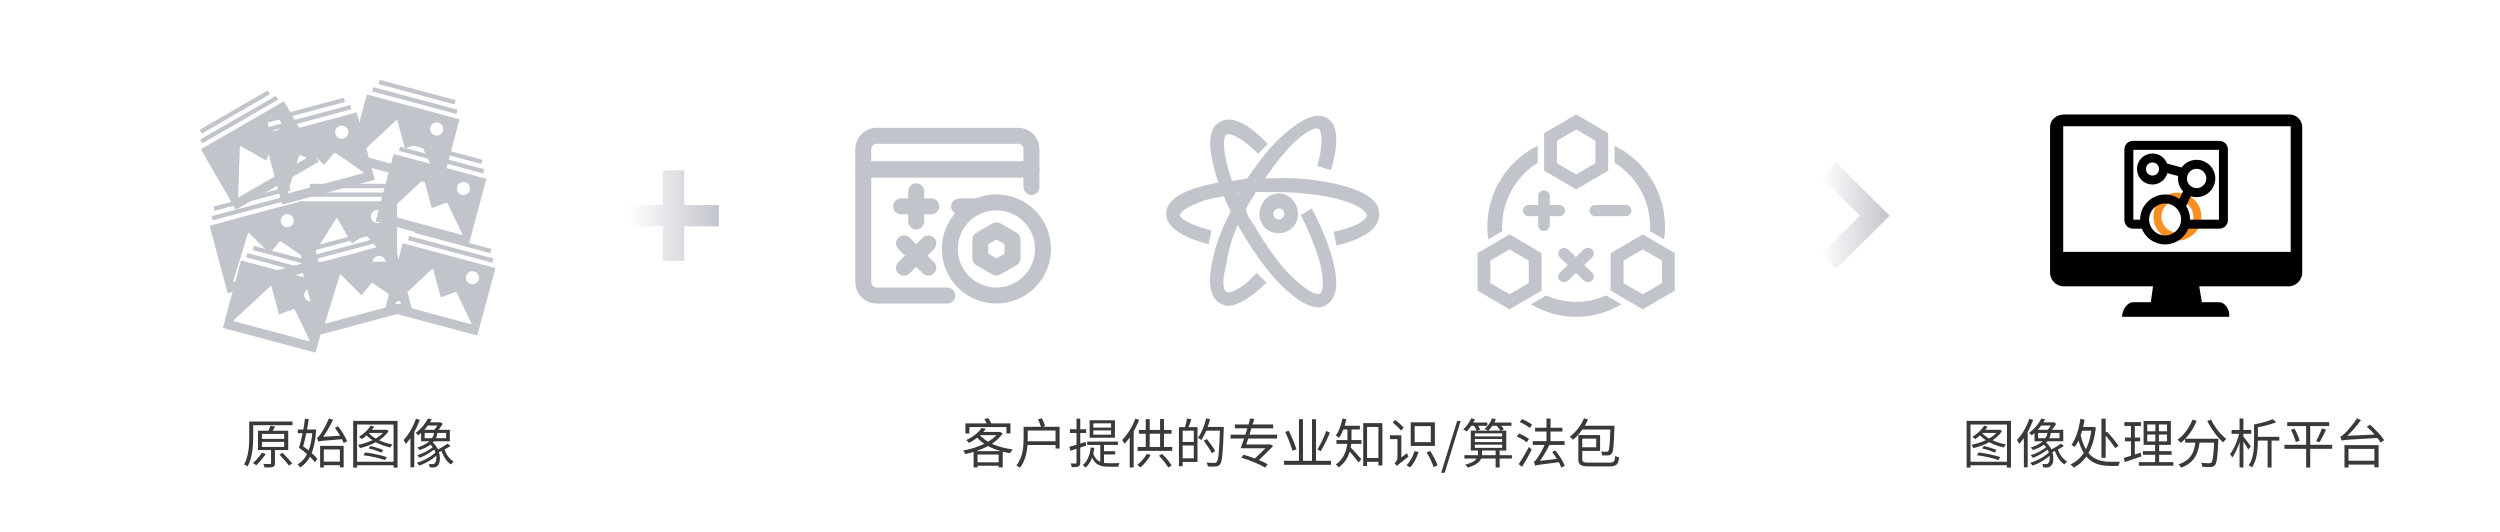 <?xml version="1.0" encoding="UTF-8"?>
<svg xmlns="http://www.w3.org/2000/svg" width="939" height="200" viewBox="0 0 939 200" fill="none">
  <path d="M859.929 43H775.392C772.405 43 770 44.83 770 47.87V102.674C770.082 103.926 770.611 105.106 771.492 106C772.372 106.894 773.544 107.442 774.795 107.543H808.68L807.836 113.518H801.248C798.851 113.518 797.051 116.565 797.051 119H837.217C837.814 117.17 836.014 113.518 833.617 113.518H827.022L826.036 107.543H859.921C861.172 107.442 862.344 106.894 863.224 106C864.105 105.106 864.634 103.926 864.716 102.674V47.87C864.73 47.233 864.616 46.599 864.381 46.007C864.146 45.415 863.795 44.876 863.348 44.422C862.9 43.968 862.367 43.608 861.778 43.364C861.19 43.12 860.558 42.996 859.921 43H859.929ZM774.937 94.6V47.422H860.384V94.6H774.937Z" fill="black"></path>
  <path d="M825.33 81.361C825.33 85.502 821.973 88.859 817.832 88.859C813.691 88.859 810.334 85.502 810.334 81.361C810.334 77.219 813.691 73.862 817.832 73.862C821.973 73.862 825.33 77.219 825.33 81.361Z" stroke="#F98E23" stroke-width="3"></path>
  <path d="M833.579 53.419H801.138C799.599 53.419 798.415 54.603 798.415 56.142V82.544C798.415 84.202 799.599 85.386 801.138 85.386H804.808C805.992 88.819 809.308 91.306 813.215 91.306C817.122 91.306 820.318 88.819 821.621 85.386H833.579C835.118 85.386 836.302 84.202 836.302 82.663V56.142C836.302 54.603 835.118 53.419 833.579 53.419ZM813.215 88.938C809.663 88.938 806.703 85.978 806.703 82.426C806.703 78.874 809.663 75.914 813.215 75.914C816.766 75.914 819.726 78.874 819.726 82.426C819.726 85.978 816.766 88.938 813.215 88.938ZM833.934 82.663C833.934 82.9 833.816 83.018 833.579 83.018H822.094V82.426C822.094 80.532 821.502 78.874 820.555 77.453L822.568 73.073C823.397 73.428 824.225 73.546 825.054 73.546C828.606 73.546 831.566 70.586 831.566 67.034C831.566 63.483 828.606 60.523 825.054 60.523C822.805 60.523 820.792 61.707 819.608 63.483L813.57 61.825C812.859 59.694 810.847 58.155 808.479 58.155C805.519 58.155 803.151 60.523 803.151 63.483C803.151 66.442 805.519 68.81 808.479 68.81C811.083 68.81 813.215 66.916 813.688 64.43L818.661 65.732C818.542 66.206 818.542 66.561 818.542 67.034C818.542 68.929 819.371 70.586 820.555 71.77L818.779 75.559C817.24 74.257 815.346 73.546 813.215 73.546C808.36 73.546 804.335 77.572 804.335 82.426V83.018H801.138C800.901 83.018 800.783 82.9 800.783 82.663V56.142C800.783 55.905 800.901 55.787 801.138 55.787H833.46C833.816 55.787 833.934 55.905 833.934 56.142V82.663ZM820.91 67.034C820.91 64.785 822.805 62.891 825.054 62.891C827.304 62.891 829.198 64.785 829.198 67.034C829.198 69.284 827.304 71.178 825.054 71.178C822.805 71.178 820.91 69.284 820.91 67.034ZM811.439 63.483C811.439 65.14 810.136 66.442 808.479 66.442C806.821 66.442 805.519 65.14 805.519 63.483C805.519 61.825 806.821 60.523 808.479 60.523C810.136 60.523 811.439 61.825 811.439 63.483Z" fill="black" stroke="black"></path>
  <g clip-path="url(#clip0_954_3011)">
    <path d="M617.015 116.187L604.98 109.138V95.078L617.015 88.029L629.049 95.078V109.138L617.015 116.187ZM624.235 97.89L617.015 93.672L609.795 97.89V106.326L617.015 110.544L624.235 106.326V97.89ZM619.753 86.814C620.049 81.737 618.97 76.674 616.629 72.16C614.289 67.646 610.773 63.847 606.453 61.164V54.761C612.861 57.913 618.108 63.009 621.447 69.321C624.785 75.634 626.044 82.84 625.042 89.91L619.753 86.814ZM579.965 64.109V50.03L592 43L604.034 50.03V64.109L592 71.139L579.965 64.109ZM599.22 52.861L592 48.624L584.78 52.861V61.297L592 65.515L599.22 61.297V52.861ZM582.097 73.609V76.991H585.589C585.874 76.978 586.158 77.024 586.424 77.125C586.69 77.225 586.934 77.379 587.139 77.576C587.345 77.773 587.509 78.009 587.62 78.271C587.732 78.533 587.79 78.815 587.79 79.1C587.79 79.384 587.732 79.666 587.62 79.928C587.509 80.19 587.345 80.427 587.139 80.624C586.934 80.82 586.69 80.974 586.424 81.075C586.158 81.175 585.874 81.221 585.589 81.209H582.093V84.591C582.093 85.17 581.863 85.726 581.453 86.135C581.044 86.545 580.488 86.775 579.908 86.775C579.329 86.775 578.773 86.545 578.363 86.135C577.954 85.726 577.723 85.17 577.723 84.591V81.209H574.235C573.95 81.221 573.666 81.175 573.4 81.075C573.134 80.974 572.89 80.82 572.685 80.624C572.479 80.427 572.316 80.19 572.204 79.928C572.092 79.666 572.035 79.384 572.035 79.1C572.035 78.815 572.092 78.533 572.204 78.271C572.316 78.009 572.479 77.773 572.685 77.576C572.89 77.379 573.134 77.225 573.4 77.125C573.666 77.024 573.95 76.978 574.235 76.991H577.727V73.609C577.751 73.045 577.991 72.512 578.398 72.121C578.805 71.731 579.348 71.513 579.912 71.513C580.476 71.513 581.019 71.731 581.426 72.121C581.833 72.512 582.074 73.045 582.097 73.609ZM564.251 86.814L558.967 89.91C557.965 82.84 559.223 75.634 562.561 69.321C565.9 63.008 571.148 57.912 577.556 54.761V61.164C573.236 63.846 569.721 67.646 567.381 72.16C565.041 76.675 563.962 81.737 564.26 86.814H564.251ZM579.019 95.078V109.138L566.985 116.187L554.95 109.138V95.078L566.985 88.029L579.019 95.078ZM559.765 106.326L566.985 110.544L574.205 106.326V97.89L566.985 93.672L559.765 97.89V106.326ZM599.22 76.991H610.578C610.862 76.978 611.146 77.024 611.413 77.125C611.679 77.225 611.922 77.379 612.128 77.576C612.333 77.773 612.497 78.009 612.609 78.271C612.721 78.533 612.778 78.815 612.778 79.1C612.778 79.384 612.721 79.666 612.609 79.928C612.497 80.19 612.333 80.427 612.128 80.624C611.922 80.82 611.679 80.974 611.413 81.075C611.146 81.175 610.862 81.221 610.578 81.209H599.22C598.935 81.221 598.651 81.175 598.385 81.075C598.118 80.974 597.875 80.82 597.669 80.624C597.464 80.427 597.3 80.19 597.189 79.928C597.077 79.666 597.019 79.384 597.019 79.1C597.019 78.815 597.077 78.533 597.189 78.271C597.3 78.009 597.464 77.773 597.669 77.576C597.875 77.379 598.118 77.225 598.385 77.125C598.651 77.024 598.935 76.978 599.22 76.991ZM585.95 93.748C586.354 93.371 586.883 93.154 587.436 93.14C587.989 93.126 588.528 93.316 588.95 93.672L591.924 96.541L594.897 93.672C595.315 93.279 595.867 93.06 596.441 93.06C597.015 93.06 597.567 93.279 597.985 93.672C598.187 93.865 598.348 94.096 598.458 94.352C598.568 94.609 598.625 94.885 598.625 95.164C598.625 95.443 598.568 95.719 598.458 95.975C598.348 96.232 598.187 96.463 597.985 96.655L595.011 99.524L597.988 102.412C598.191 102.603 598.352 102.832 598.462 103.087C598.572 103.342 598.629 103.617 598.629 103.894C598.628 104.175 598.571 104.452 598.461 104.71C598.351 104.968 598.19 105.201 597.988 105.395C597.569 105.786 597.016 106.003 596.443 106.003C595.869 106.003 595.317 105.786 594.897 105.395L591.924 102.507L588.95 105.395C588.533 105.789 587.98 106.008 587.407 106.008C586.833 106.008 586.281 105.789 585.863 105.395C585.661 105.203 585.5 104.972 585.389 104.715C585.279 104.459 585.223 104.183 585.223 103.904C585.223 103.625 585.279 103.349 585.389 103.092C585.5 102.836 585.661 102.604 585.863 102.412L588.836 99.524L585.863 96.655C585.493 96.256 585.295 95.728 585.311 95.184C585.328 94.64 585.557 94.124 585.95 93.748ZM592 113.375C595.883 113.377 599.723 112.554 603.265 110.962L608.98 114.306C603.849 117.378 597.98 119 592 119C586.019 119 580.151 117.378 575.02 114.306L580.735 110.962C584.278 112.551 588.117 113.374 592 113.375Z" fill="#C1C4CB"></path>
  </g>
  <path d="M324.25 60.63C323.454 60.63 322.691 60.946 322.129 61.509C321.566 62.071 321.25 62.834 321.25 63.63V106C321.25 108.122 322.093 110.157 323.593 111.657C325.093 113.157 327.128 114 329.25 114H355.83C356.626 114 357.389 113.684 357.951 113.121C358.514 112.559 358.83 111.796 358.83 111C358.83 110.204 358.514 109.441 357.951 108.879C357.389 108.316 356.626 108 355.83 108H329.25C328.72 108 328.211 107.789 327.836 107.414C327.461 107.039 327.25 106.53 327.25 106V66.63H384.41V70.26C384.41 70.971 384.662 71.659 385.122 72.201C385.582 72.743 386.219 73.104 386.92 73.22L387.41 73.26C388.206 73.26 388.969 72.944 389.531 72.381C390.094 71.819 390.41 71.056 390.41 70.26V63.63C390.41 62.834 390.094 62.071 389.531 61.509C388.969 60.946 388.206 60.63 387.41 60.63H324.25Z" fill="#C1C4CB"></path>
  <path d="M382.41 48C384.532 48 386.567 48.843 388.067 50.343C389.567 51.843 390.41 53.878 390.41 56V63.63C390.41 64.426 390.094 65.189 389.531 65.751C388.969 66.314 388.206 66.63 387.41 66.63H324.25C323.454 66.63 322.691 66.314 322.129 65.751C321.566 65.189 321.25 64.426 321.25 63.63V56C321.25 53.878 322.093 51.843 323.593 50.343C325.093 48.843 327.128 48 329.25 48H382.41ZM382.41 54H329.25C328.72 54 328.211 54.211 327.836 54.586C327.461 54.961 327.25 55.47 327.25 56V60.63H384.405V56C384.405 55.54 384.247 55.093 383.956 54.736C383.666 54.379 383.261 54.133 382.81 54.04L382.41 54ZM346.57 89.3C347.134 88.745 347.894 88.434 348.686 88.437C349.477 88.44 350.235 88.755 350.795 89.315C351.355 89.874 351.672 90.632 351.675 91.423C351.679 92.215 351.37 92.975 350.815 93.54L341.665 102.69C341.387 102.972 341.056 103.196 340.691 103.35C340.326 103.504 339.934 103.583 339.538 103.585C339.142 103.586 338.75 103.509 338.384 103.358C338.018 103.207 337.685 102.985 337.405 102.705C337.125 102.425 336.904 102.092 336.753 101.726C336.603 101.359 336.526 100.967 336.528 100.571C336.53 100.175 336.61 99.783 336.764 99.418C336.918 99.053 337.143 98.723 337.425 98.445L346.575 89.295L346.57 89.3Z" fill="#C1C4CB"></path>
  <path d="M337.425 89.3C337.987 88.738 338.75 88.423 339.545 88.423C340.34 88.423 341.102 88.738 341.665 89.3L350.815 98.45C351.37 99.014 351.679 99.775 351.675 100.567C351.672 101.358 351.355 102.116 350.795 102.675C350.235 103.235 349.477 103.55 348.686 103.553C347.894 103.555 347.134 103.245 346.57 102.69L337.42 93.54C336.858 92.978 336.543 92.215 336.543 91.42C336.543 90.625 336.858 89.862 337.42 89.3H337.425ZM366.64 74.525C367.436 74.525 368.199 74.841 368.761 75.404C369.324 75.966 369.64 76.729 369.64 77.525C369.64 78.321 369.324 79.084 368.761 79.646C368.199 80.209 367.436 80.525 366.64 80.525H360.25C359.454 80.525 358.691 80.209 358.129 79.646C357.566 79.084 357.25 78.321 357.25 77.525C357.25 76.729 357.566 75.966 358.129 75.404C358.691 74.841 359.454 74.525 360.25 74.525H366.64ZM349.78 74.5C350.576 74.5 351.339 74.816 351.901 75.379C352.464 75.941 352.78 76.704 352.78 77.5C352.78 78.296 352.464 79.059 351.901 79.621C351.339 80.184 350.576 80.5 349.78 80.5H338.46C337.664 80.5 336.901 80.184 336.339 79.621C335.776 79.059 335.46 78.296 335.46 77.5C335.46 76.704 335.776 75.941 336.339 75.379C336.901 74.816 337.664 74.5 338.46 74.5H349.78Z" fill="#C1C4CB"></path>
  <path d="M344.12 68.84C344.916 68.84 345.679 69.156 346.241 69.719C346.804 70.281 347.12 71.044 347.12 71.84V83.16C347.12 83.956 346.804 84.719 346.241 85.281C345.679 85.844 344.916 86.16 344.12 86.16C343.324 86.16 342.561 85.844 341.999 85.281C341.436 84.719 341.12 83.956 341.12 83.16V71.84C341.12 71.044 341.436 70.281 341.999 69.719C342.561 69.156 343.324 68.84 344.12 68.84ZM374.25 73C376.942 73 379.608 73.53 382.095 74.561C384.582 75.591 386.842 77.101 388.746 79.004C390.649 80.908 392.159 83.168 393.19 85.655C394.22 88.142 394.75 90.808 394.75 93.5C394.75 96.192 394.22 98.858 393.19 101.345C392.159 103.832 390.649 106.092 388.746 107.996C386.842 109.899 384.582 111.409 382.095 112.44C379.608 113.47 376.942 114 374.25 114C368.813 114 363.599 111.84 359.754 107.996C355.91 104.151 353.75 98.937 353.75 93.5C353.75 88.063 355.91 82.849 359.754 79.004C363.599 75.16 368.813 73 374.25 73ZM374.25 79C372.214 78.997 370.2 79.424 368.34 80.254C366.481 81.084 364.818 82.297 363.46 83.815C361.993 85.442 360.915 87.381 360.309 89.486C359.703 91.591 359.583 93.807 359.96 95.965C360.544 99.332 362.297 102.386 364.911 104.587C367.525 106.789 370.833 107.997 374.25 108C378.096 108 381.784 106.472 384.503 103.753C387.222 101.034 388.75 97.346 388.75 93.5C388.75 89.654 387.222 85.966 384.503 83.247C381.784 80.528 378.096 79 374.25 79Z" fill="#C1C4CB"></path>
  <path d="M372.75 83.9C373.206 83.637 373.724 83.498 374.25 83.498C374.777 83.498 375.294 83.637 375.75 83.9L381.81 87.4C382.267 87.663 382.646 88.043 382.909 88.499C383.172 88.955 383.311 89.473 383.31 90V97C383.311 97.527 383.172 98.045 382.909 98.501C382.646 98.957 382.267 99.337 381.81 99.6L375.75 103.1C375.294 103.363 374.777 103.502 374.25 103.502C373.724 103.502 373.206 103.363 372.75 103.1L366.69 99.6C366.234 99.337 365.855 98.957 365.592 98.501C365.329 98.045 365.19 97.527 365.19 97V90C365.19 89.473 365.329 88.955 365.592 88.499C365.855 88.043 366.234 87.663 366.69 87.4L372.75 83.9ZM374.25 89.96L371.19 91.73V95.265L374.25 97.035L377.31 95.265V91.73L374.25 89.96Z" fill="#C1C4CB"></path>
  <path fill-rule="evenodd" clip-rule="evenodd" d="M257 77V64H249L249 77H236V85H249L249 98H257V85H270V77H257Z" fill="url(#paint0_linear_954_3011)"></path>
  <g clip-path="url(#clip1_954_3011)">
    <path d="M482.36 80.376C482.36 81.406 481.335 82.436 480.3 82.436C479.765 82.4 479.261 82.171 478.881 81.793C478.501 81.414 478.272 80.91 478.234 80.376C478.234 79.345 479.269 78.31 480.3 78.31C481.335 78.31 482.365 78.83 482.365 80.376H482.36ZM473.078 80.376C473.078 84.496 476.174 87.587 480.3 87.587C484.426 87.587 487.521 84.496 487.521 80.376C487.521 76.25 484.426 72.649 480.3 72.649C476.174 72.649 473.078 76.25 473.078 80.376ZM464.826 73.164C464.826 72.649 464.826 72.649 465.341 72.649L464.821 73.164H464.826ZM505.575 70.073C496.684 67.597 487.454 66.553 478.234 66.983H475.138C478.749 61.831 482.365 57.19 485.971 53.59C491.647 48.438 494.228 47.923 495.263 48.438C496.293 48.953 497.328 53.59 494.748 62.341L499.904 63.892C503.005 53.59 502.485 46.378 498.359 44.317C495.783 42.767 491.137 42.767 482.885 49.984C477.729 54.105 473.083 60.286 468.442 66.987C466.376 67.498 464.826 67.498 462.766 68.013C459.155 57.71 459.155 51.529 460.705 50.499C461.735 49.984 465.856 51.009 472.568 57.71L476.179 54.105C468.437 45.863 462.246 43.287 458.12 45.863C452.953 48.438 453.989 57.71 457.604 68.528C455.019 69.043 452.958 69.558 450.898 70.073C440.065 73.164 438 77.28 438 80.376C438 85.012 443.676 89.127 453.989 91.708L455.019 86.557C446.767 84.496 443.156 81.921 443.156 80.891C443.156 79.86 445.222 77.8 452.443 75.224C454.509 74.704 457.084 74.194 459.67 73.679C460.18 75.224 461.215 77.28 462.245 79.345C459.15 85.527 456.574 91.708 455.544 97.374C452.958 108.192 455.544 112.313 458.115 113.858C459.15 114.373 460.18 114.888 461.215 114.888C464.821 114.888 469.982 111.803 475.659 106.131L472.048 102.531C465.856 109.222 461.73 110.252 460.695 109.737C459.665 109.222 458.635 106.646 460.695 98.92C461.215 94.284 462.761 89.648 464.821 84.496C465.341 85.527 465.856 86.042 466.371 87.072C471.533 95.829 477.204 103.556 482.875 108.707C488.556 113.858 492.167 115.408 495.258 115.408C496.808 115.408 497.839 114.888 498.354 114.373C502.48 111.798 502.995 105.101 499.904 95.314C498.067 89.42 495.648 83.724 492.682 78.31L488.556 80.891C491.647 86.557 493.708 92.223 495.258 96.859C497.839 105.616 496.808 109.737 495.778 110.252C494.743 110.767 492.167 110.252 486.491 105.101C481.335 100.465 475.659 92.738 471.017 84.496C469.467 82.431 468.432 80.891 467.917 78.83C468.437 77.28 469.467 75.74 470.497 74.194C471.017 73.679 471.533 72.644 471.533 72.134H478.234C488.036 72.134 497.323 73.164 504.03 75.224C511.252 77.285 513.317 79.86 513.317 80.891C513.317 82.436 510.216 85.012 500.934 87.072L501.965 92.223C512.797 89.648 517.958 85.522 517.958 80.891C518.473 77.28 515.893 73.164 505.575 70.073Z" fill="#C1C4CB"></path>
  </g>
  <path d="M689.599 61L684 66.556L698.561 80.999L684 95.442L689.599 101L709.762 80.999L689.599 61Z" fill="url(#paint1_linear_954_3011)"></path>
  <path d="M114.751 72.305H147.525V73.944H114.751V72.305Z" fill="#C1C4CB"></path>
  <path d="M113.113 75.794V101.591C113.113 101.707 113.217 101.802 113.344 101.802H148.935C149.063 101.802 149.165 101.707 149.165 101.591V75.794C149.165 75.678 149.061 75.583 148.935 75.583H113.344C113.217 75.583 113.113 75.678 113.113 75.794ZM141.79 78.86C143.147 78.86 144.248 79.962 144.248 81.318C144.248 82.675 143.147 83.776 141.79 83.776C140.434 83.776 139.332 82.675 139.332 81.318C139.332 79.962 140.434 78.86 141.79 78.86ZM116.387 97.885L126.28 82.087C126.4 81.857 126.605 81.859 126.732 82.08L132.07 91.296C132.135 91.409 132.278 91.439 132.383 91.365L136.91 88.181C137.122 88.032 137.404 88.085 137.546 88.306L145.774 97.907C145.913 98.125 145.812 98.302 145.568 98.302H116.632C116.378 98.302 116.268 98.117 116.387 97.885Z" fill="#C1C4CB"></path>
  <path d="M116.391 69.028H145.887V70.667H116.391V69.028Z" fill="#C1C4CB"></path>
  <path d="M79.454 81.186L111.111 72.704L111.535 74.287L79.878 82.769L79.454 81.186Z" fill="#C1C4CB"></path>
  <path d="M78.773 84.98L85.45 109.898C85.48 110.01 85.605 110.075 85.728 110.042L120.106 100.831C120.229 100.798 120.303 100.679 120.273 100.567L113.596 75.65C113.566 75.537 113.442 75.472 113.32 75.505L78.942 84.716C78.819 84.749 78.743 84.868 78.773 84.98ZM107.267 80.52C108.578 80.169 109.926 80.947 110.277 82.258C110.629 83.569 109.85 84.917 108.539 85.268C107.229 85.62 105.88 84.841 105.529 83.53C105.178 82.22 105.956 80.871 107.267 80.52ZM87.654 105.472L93.12 87.651C93.177 87.398 93.375 87.347 93.555 87.527L101.096 95.048C101.189 95.14 101.334 95.132 101.416 95.034L104.966 90.786C105.131 90.587 105.417 90.565 105.612 90.742L116.045 97.886C116.236 98.061 116.183 98.258 115.947 98.321L87.997 105.81C87.752 105.876 87.598 105.726 87.654 105.472Z" fill="#C1C4CB"></path>
  <path d="M80.189 77.597L108.68 69.962L109.104 71.545L80.613 79.18L80.189 77.597Z" fill="#C1C4CB"></path>
  <path d="M75.219 52.394L103.602 36.008L104.421 37.427L76.038 53.814L75.219 52.394Z" fill="#C1C4CB"></path>
  <path d="M75.545 56.235L88.443 78.575C88.501 78.676 88.638 78.707 88.749 78.643L119.572 60.847C119.682 60.784 119.723 60.651 119.665 60.55L106.766 38.209C106.708 38.109 106.571 38.078 106.462 38.141L75.64 55.937C75.529 56 75.487 56.134 75.545 56.235ZM101.913 44.552C103.088 43.873 104.593 44.276 105.271 45.452C105.949 46.627 105.546 48.131 104.371 48.809C103.196 49.488 101.692 49.085 101.014 47.91C100.335 46.734 100.738 45.23 101.913 44.552ZM89.426 73.73L90.094 55.101C90.083 54.843 90.261 54.742 90.483 54.869L99.713 60.182C99.826 60.247 99.964 60.202 100.018 60.085L102.348 55.064C102.456 54.829 102.726 54.734 102.96 54.854L114.887 59.055C115.116 59.174 115.117 59.378 114.905 59.5L89.846 73.968C89.626 74.095 89.438 73.99 89.426 73.73Z" fill="#C1C4CB"></path>
  <path d="M75 48.737L100.545 33.989L101.364 35.408L75.819 50.156L75 48.737Z" fill="#C1C4CB"></path>
  <path d="M153.681 88.627L185.338 97.109L184.914 98.692L153.257 90.21L153.681 88.627Z" fill="#C1C4CB"></path>
  <path d="M151.196 91.573L144.52 116.49C144.49 116.603 144.565 116.721 144.688 116.754L179.066 125.966C179.19 125.999 179.312 125.933 179.343 125.821L186.019 100.904C186.049 100.791 185.974 100.673 185.852 100.64L151.474 91.428C151.351 91.395 151.226 91.46 151.196 91.573ZM178.103 101.957C179.413 102.308 180.192 103.656 179.841 104.967C179.49 106.278 178.141 107.056 176.83 106.705C175.52 106.354 174.741 105.005 175.092 103.695C175.443 102.384 176.792 101.605 178.103 101.957ZM148.641 113.759L162.286 101.059C162.461 100.868 162.658 100.923 162.724 101.17L165.495 111.453C165.529 111.579 165.659 111.644 165.779 111.6L170.977 109.697C171.219 109.607 171.478 109.731 171.558 109.982L177.021 121.385C177.099 121.632 176.955 121.776 176.719 121.713L148.769 114.224C148.524 114.158 148.466 113.951 148.641 113.759Z" fill="#C1C4CB"></path>
  <path d="M156.112 85.885L184.604 93.52L184.18 95.103L155.688 87.468L156.112 85.885Z" fill="#C1C4CB"></path>
  <path d="M92.932 95.08L124.589 103.562L124.165 105.145L92.507 96.662L92.932 95.08Z" fill="#C1C4CB"></path>
  <path d="M90.446 98.025L83.77 122.943C83.74 123.055 83.815 123.174 83.938 123.207L118.316 132.418C118.44 132.451 118.562 132.386 118.593 132.274L125.269 107.356C125.299 107.244 125.224 107.125 125.102 107.093L90.724 97.881C90.601 97.848 90.476 97.913 90.446 98.025ZM117.353 108.409C118.663 108.76 119.442 110.109 119.091 111.42C118.74 112.73 117.391 113.509 116.08 113.158C114.77 112.807 113.991 111.458 114.342 110.147C114.693 108.837 116.042 108.058 117.353 108.409ZM87.891 120.211L101.536 107.511C101.711 107.321 101.908 107.375 101.974 107.622L104.745 117.906C104.779 118.032 104.909 118.097 105.029 118.053L110.227 116.149C110.469 116.06 110.728 116.184 110.808 116.434L116.271 127.838C116.349 128.084 116.205 128.229 115.969 128.166L88.019 120.677C87.774 120.611 87.716 120.404 87.891 120.211Z" fill="#C1C4CB"></path>
  <path d="M95.362 92.338L123.854 99.972L123.43 101.555L94.938 93.921L95.362 92.338Z" fill="#C1C4CB"></path>
  <path d="M150.278 55.096L181.935 63.578L181.511 65.161L149.854 56.679L150.278 55.096Z" fill="#C1C4CB"></path>
  <path d="M147.794 58.041L141.117 82.959C141.087 83.071 141.162 83.19 141.286 83.223L175.664 92.434C175.787 92.468 175.91 92.402 175.94 92.29L182.617 67.372C182.647 67.26 182.572 67.141 182.45 67.109L148.072 57.897C147.948 57.864 147.824 57.929 147.794 58.041ZM174.7 68.425C176.011 68.776 176.79 70.125 176.438 71.436C176.087 72.746 174.739 73.525 173.428 73.174C172.117 72.823 171.339 71.474 171.69 70.163C172.041 68.853 173.39 68.074 174.7 68.425ZM145.239 80.227L158.884 67.528C159.058 67.337 159.256 67.391 159.322 67.638L162.092 77.922C162.126 78.048 162.256 78.113 162.377 78.069L167.574 76.165C167.817 76.076 168.076 76.2 168.156 76.45L173.619 87.854C173.697 88.1 173.553 88.245 173.317 88.182L145.367 80.693C145.122 80.627 145.063 80.42 145.239 80.227Z" fill="#C1C4CB"></path>
  <path d="M152.71 52.354L181.201 59.988L180.777 61.571L152.286 53.937L152.71 52.354Z" fill="#C1C4CB"></path>
  <path d="M99.903 47.935L131.56 39.453L131.985 41.036L100.327 49.518L99.903 47.935Z" fill="#C1C4CB"></path>
  <path d="M99.223 51.729L105.899 76.647C105.929 76.759 106.054 76.824 106.177 76.791L140.555 67.579C140.679 67.546 140.752 67.428 140.722 67.316L134.046 42.399C134.015 42.286 133.891 42.221 133.769 42.254L99.391 51.465C99.268 51.498 99.193 51.617 99.223 51.729ZM127.716 47.269C129.027 46.917 130.376 47.696 130.727 49.007C131.078 50.317 130.299 51.666 128.989 52.017C127.678 52.368 126.329 51.59 125.978 50.279C125.627 48.968 126.406 47.62 127.716 47.269ZM108.103 72.22L113.57 54.4C113.626 54.147 113.824 54.096 114.005 54.276L121.545 61.797C121.638 61.889 121.783 61.881 121.866 61.782L125.415 57.535C125.581 57.336 125.866 57.314 126.061 57.491L136.494 64.635C136.685 64.81 136.632 65.007 136.397 65.07L108.446 72.559C108.201 72.625 108.047 72.475 108.103 72.22Z" fill="#C1C4CB"></path>
  <path d="M100.637 44.346L129.128 36.711L129.552 38.294L101.061 45.928L100.637 44.346Z" fill="#C1C4CB"></path>
  <path d="M140.22 32.742L171.877 41.224L171.453 42.807L139.796 34.324L140.22 32.742Z" fill="#C1C4CB"></path>
  <path d="M137.736 35.687L131.06 60.605C131.03 60.717 131.105 60.836 131.228 60.869L165.606 70.08C165.73 70.113 165.852 70.048 165.883 69.936L172.559 45.018C172.589 44.906 172.514 44.787 172.392 44.755L138.014 35.543C137.891 35.51 137.766 35.575 137.736 35.687ZM164.643 46.071C165.953 46.422 166.732 47.771 166.381 49.082C166.03 50.392 164.681 51.171 163.37 50.82C162.06 50.468 161.281 49.12 161.632 47.809C161.983 46.499 163.332 45.72 164.643 46.071ZM135.181 57.873L148.826 45.173C149.001 44.983 149.198 45.037 149.264 45.284L152.035 55.568C152.069 55.694 152.199 55.759 152.319 55.715L157.517 53.811C157.759 53.722 158.018 53.846 158.099 54.096L163.561 65.5C163.639 65.746 163.495 65.891 163.259 65.828L135.309 58.339C135.064 58.273 135.006 58.066 135.181 57.873Z" fill="#C1C4CB"></path>
  <path d="M142.651 30L171.143 37.634L170.719 39.217L142.227 31.583L142.651 30Z" fill="#C1C4CB"></path>
  <path d="M113.941 96.859L145.599 88.377L146.023 89.96L114.366 98.442L113.941 96.859Z" fill="#C1C4CB"></path>
  <path d="M113.262 100.653L119.938 125.571C119.968 125.683 120.093 125.748 120.216 125.715L154.594 116.503C154.718 116.47 154.791 116.352 154.761 116.24L148.085 91.322C148.055 91.21 147.93 91.145 147.808 91.178L113.43 100.389C113.307 100.422 113.232 100.541 113.262 100.653ZM141.755 96.192C143.066 95.841 144.415 96.62 144.766 97.931C145.117 99.241 144.338 100.59 143.028 100.941C141.717 101.292 140.368 100.514 140.017 99.203C139.666 97.892 140.445 96.544 141.755 96.192ZM122.142 121.144L127.609 103.323C127.665 103.071 127.863 103.019 128.044 103.2L135.584 110.721C135.677 110.813 135.822 110.805 135.905 110.706L139.454 106.459C139.62 106.26 139.905 106.238 140.1 106.415L150.533 113.559C150.724 113.733 150.671 113.931 150.436 113.994L122.486 121.483C122.24 121.549 122.086 121.398 122.142 121.144Z" fill="#C1C4CB"></path>
  <path d="M114.676 93.269L143.167 85.635L143.591 87.218L115.1 94.852L114.676 93.269Z" fill="#C1C4CB"></path>
  <path d="M94.48 158.32H109.86V159.7H94.48V158.32ZM93.62 158.32H95.1V163.98C95.1 167.24 94.82 172 92.98 175.2C92.7 174.96 92.06 174.58 91.68 174.44C93.44 171.38 93.62 167.08 93.62 163.98V158.32ZM98.38 165.96V167.86H106.74V165.96H98.38ZM98.38 162.98V164.84H106.74V162.98H98.38ZM96.9 161.78H108.26V169.04H96.9V161.78ZM101.8 168.08H103.26V173.96C103.26 174.74 103.1 175.14 102.5 175.36C101.9 175.58 100.92 175.58 99.36 175.58C99.3 175.2 99.1 174.64 98.9 174.26C100.08 174.28 101.12 174.28 101.42 174.28C101.72 174.26 101.8 174.18 101.8 173.94V168.08ZM101.6 159.92L103.32 160.18C102.86 161.08 102.34 162.02 101.9 162.64L100.54 162.36C100.92 161.64 101.36 160.64 101.6 159.92ZM104.96 170.72L106.14 170.08C107.36 171.3 108.96 173.04 109.78 174.08L108.52 174.86C107.76 173.8 106.16 172 104.96 170.72ZM98.4 170.04L99.82 170.52C98.8 171.98 97.4 173.66 96.28 174.74C95.98 174.52 95.36 174.12 95 173.92C96.2 172.9 97.52 171.38 98.4 170.04ZM121.16 173.38H128.36V174.72H121.16V173.38ZM120.24 167.48H129.08V175.56H127.66V168.82H121.62V175.6H120.24V167.48ZM125.8 160.7L126.98 160.12C128.36 161.86 129.76 164.18 130.38 165.72L129.08 166.4C128.52 164.82 127.1 162.44 125.8 160.7ZM119.58 165.86C119.5 165.54 119.24 164.82 119.08 164.42C119.46 164.34 119.86 163.86 120.36 163.12C120.88 162.42 122.54 159.74 123.54 157.18L125.1 157.64C123.82 160.36 122.2 163.1 120.66 165.02V165.04C120.66 165.04 119.58 165.54 119.58 165.86ZM119.58 165.86L119.54 164.66L120.46 164.12L128.94 163.58C129.02 164 129.14 164.6 129.26 164.9C121.08 165.54 120.16 165.62 119.58 165.86ZM112.3 168.18C113.16 165.46 114.16 160.76 114.54 157.3L115.96 157.38C115.5 161 114.46 165.76 113.58 168.62L112.3 168.18ZM111.84 161.32H117.78V162.72H111.84V161.32ZM117.38 161.32H117.64L117.9 161.28L118.76 161.4C118.26 169.18 116.26 173.38 112.7 175.58C112.5 175.22 112.1 174.66 111.8 174.38C115 172.64 116.96 168.44 117.38 161.62V161.32ZM112.3 168.18L113.12 167.12C115.36 168.6 118.02 170.78 119.18 172.38L118.28 173.6C117.1 171.98 114.52 169.7 112.3 168.18ZM132.66 158.08H149.32V175.62H147.82V159.46H134.12V175.62H132.66V158.08ZM133.52 173.42H148.7V174.76H133.52V173.42ZM138.48 168.44L139.12 167.52C140.72 167.84 142.76 168.5 143.88 169.02L143.24 170.02C142.14 169.48 140.1 168.78 138.48 168.44ZM139.28 159.86L140.52 160.28C139.38 162.12 137.56 163.84 135.88 164.96C135.66 164.72 135.14 164.28 134.84 164.06C136.54 163.04 138.26 161.48 139.28 159.86ZM144.62 161.44H144.88L145.12 161.38L145.96 161.9C143.9 165.2 139.24 167.38 135.18 168.32C135.04 167.96 134.74 167.36 134.48 167.08C138.4 166.32 142.9 164.34 144.62 161.66V161.44ZM138.4 162.54C140.16 164.66 143.82 166.28 147.46 166.94C147.18 167.22 146.8 167.72 146.62 168.08C142.96 167.3 139.26 165.46 137.28 163.06L138.4 162.54ZM138.82 161.44H145.06V162.62H138.02L138.82 161.44ZM136.5 170.98L137.2 169.94C139.9 170.26 143.34 171.02 145.3 171.68L144.62 172.8C142.72 172.12 139.26 171.32 136.5 170.98ZM160.42 158.64H165.34V159.82H160.42V158.64ZM159.5 162.6V164.6H167.56V162.6H159.5ZM158.16 161.44H168.96V165.74H158.16V161.44ZM161.32 166.74L162.36 166.12C165.64 168.6 165.82 173.56 164.4 174.9C163.88 175.46 163.38 175.58 162.66 175.58C162.3 175.6 161.86 175.58 161.42 175.56C161.4 175.2 161.28 174.62 161.06 174.26C161.56 174.32 162.02 174.34 162.38 174.34C162.78 174.34 163.08 174.3 163.34 173.96C164.32 173.02 164.18 168.92 161.32 166.74ZM162.64 167.86L163.6 168.34C162.18 169.74 159.56 171.24 157.58 171.96C157.38 171.66 157 171.22 156.74 170.98C158.72 170.4 161.3 169.1 162.64 167.86ZM163.72 169.76L164.74 170.28C163.08 172.18 160 174.02 157.42 174.88C157.22 174.56 156.84 174.08 156.54 173.82C159.12 173.08 162.16 171.44 163.72 169.76ZM168.16 166.62L169.16 167.56C167.78 168.46 165.92 169.4 164.54 169.96L163.76 169.16C165.12 168.56 167.04 167.42 168.16 166.62ZM160.72 157.22L162.16 157.48C161.08 159.52 159.44 161.74 157.08 163.54C156.88 163.24 156.44 162.78 156.1 162.58C158.32 161.04 159.88 158.9 160.72 157.22ZM164.82 158.64H165.14L165.4 158.56L166.28 159.2C165.62 160.36 164.62 161.62 163.76 162.44C163.58 162.18 163.2 161.8 162.98 161.6C163.66 160.9 164.42 159.72 164.82 158.9V158.64ZM166.82 168.42C167.44 170.5 168.74 172.44 170.4 173.32C170.06 173.6 169.64 174.12 169.4 174.46C167.64 173.36 166.32 171.14 165.66 168.72L166.82 168.42ZM163.1 161.82H164.32V161.92C164.32 163.66 163.76 167.04 157.58 169.04C157.42 168.76 157.04 168.36 156.74 168.1C162.58 166.26 163.1 163.26 163.1 161.9V161.82ZM156.24 157.28L157.66 157.72C156.42 161.1 154.5 164.48 152.44 166.74C152.28 166.4 151.84 165.62 151.58 165.26C153.44 163.3 155.18 160.3 156.24 157.28ZM154.16 162.6L155.58 161.18L155.6 161.2V175.54H154.16V162.6Z" fill="#393939"></path>
  <path d="M368.644 160.74L370.264 161.06C368.884 163 366.864 164.9 363.924 166.36C363.704 166 363.244 165.5 362.904 165.28C365.684 164.04 367.624 162.3 368.644 160.74ZM368.464 162.24H375.444V163.44H367.404L368.464 162.24ZM375.004 162.24H375.304L375.584 162.18L376.584 162.8C373.884 166.96 367.944 169.44 362.524 170.54C362.384 170.16 362.044 169.54 361.784 169.22C366.944 168.3 372.704 165.94 375.004 162.48V162.24ZM367.844 163.18C370.184 166.18 375.024 168.12 380.384 168.8C380.044 169.14 379.644 169.78 379.424 170.22C374.044 169.38 369.204 167.24 366.524 163.78L367.844 163.18ZM365.684 169.44H376.624V175.56H375.084V170.72H367.164V175.58H365.684V169.44ZM366.504 173.64H375.884V174.92H366.504V173.64ZM362.604 159.02H379.524V162.8H378.004V160.4H364.084V162.8H362.604V159.02ZM369.724 157.4L371.164 157.04C371.704 157.8 372.324 158.88 372.604 159.58L371.064 160.02C370.804 159.34 370.224 158.22 369.724 157.4ZM384.464 160.3H386.024V164.66C386.024 167.94 385.604 172.62 383.044 175.72C382.784 175.44 382.124 174.98 381.744 174.82C384.204 171.86 384.464 167.68 384.464 164.66V160.3ZM389.884 157.48L391.344 157.1C391.804 158.04 392.324 159.24 392.564 160.02L391.044 160.48C390.824 159.68 390.304 158.42 389.884 157.48ZM385.444 160.3H397.984V168.46H396.464V161.72H385.444V160.3ZM385.444 165.74H397.284V167.14H385.444V165.74ZM410.644 161.66V163.26H417.324V161.66H410.644ZM410.644 159V160.6H417.324V159H410.644ZM409.264 157.86H418.764V164.42H409.264V157.86ZM408.344 165.86H419.864V167.12H408.344V165.86ZM413.264 166.48H414.664V174.66L413.264 174.08V166.48ZM410.584 170.16C411.604 173.48 413.804 173.98 416.584 173.98C417.084 173.98 419.784 173.98 420.484 173.96C420.284 174.28 420.084 174.92 420.044 175.3H416.524C413.184 175.3 410.884 174.58 409.664 170.5L410.584 170.16ZM414.224 169.46H418.864V170.7H414.224V169.46ZM409.664 168.06L411.024 168.22C410.624 171.52 409.584 174 407.784 175.6C407.544 175.36 406.964 174.92 406.664 174.7C408.444 173.28 409.344 171.02 409.664 168.06ZM401.644 167.84C403.204 167.42 405.524 166.7 407.764 165.98L407.984 167.36C405.904 168.04 403.724 168.76 402.024 169.3L401.644 167.84ZM401.864 161.24H407.964V162.64H401.864V161.24ZM404.344 157.22H405.744V173.74C405.744 174.56 405.564 174.96 405.064 175.2C404.604 175.44 403.824 175.48 402.564 175.48C402.504 175.12 402.324 174.5 402.124 174.08C403.004 174.1 403.764 174.1 404.004 174.1C404.264 174.1 404.344 174.02 404.344 173.72V157.22ZM426.444 157.26L427.864 157.7C426.564 161.08 424.504 164.48 422.344 166.72C422.184 166.38 421.764 165.58 421.484 165.24C423.444 163.3 425.324 160.3 426.444 157.26ZM424.324 162.44L425.784 160.98L425.804 161V175.58H424.324V162.44ZM427.764 161.48H440.044V162.92H427.764V161.48ZM427.264 167.86H440.284V169.34H427.264V167.86ZM430.344 157.42H431.824V168.66H430.344V157.42ZM435.724 157.4H437.184V168.68H435.724V157.4ZM430.764 170.46L432.184 170.9C431.204 172.64 429.684 174.42 428.344 175.56C428.064 175.3 427.484 174.82 427.144 174.62C428.524 173.58 429.904 172 430.764 170.46ZM435.304 171.18L436.484 170.5C437.864 171.82 439.344 173.6 440.064 174.82L438.804 175.62C438.124 174.38 436.644 172.52 435.304 171.18ZM443.704 160.42H449.784V173.5H443.704V172.14H448.384V161.76H443.704V160.42ZM442.804 160.42H444.204V175.1H442.804V160.42ZM443.604 165.98H449.124V167.32H443.604V165.98ZM445.864 157.16L447.484 157.46C447.084 158.7 446.584 160.08 446.184 160.98L444.984 160.68C445.324 159.72 445.704 158.2 445.864 157.16ZM452.624 160.36H458.764V161.76H452.624V160.36ZM458.244 160.36H459.644C459.644 160.36 459.644 160.92 459.644 161.14C459.324 170.32 459.044 173.42 458.244 174.4C457.804 174.98 457.344 175.16 456.644 175.22C455.964 175.3 454.784 175.26 453.664 175.2C453.624 174.76 453.444 174.14 453.164 173.74C454.464 173.84 455.664 173.86 456.124 173.86C456.524 173.86 456.764 173.8 456.984 173.54C457.644 172.82 457.964 169.5 458.244 160.68V160.36ZM453.044 157.12L454.484 157.46C453.744 160.44 452.564 163.38 451.184 165.28C450.924 165.04 450.304 164.62 449.944 164.42C451.304 162.66 452.404 159.9 453.044 157.12ZM452.124 165.56L453.284 164.88C454.424 166.3 455.804 168.24 456.444 169.42L455.164 170.22C454.564 169 453.224 167.02 452.124 165.56ZM462.204 163.26H479.664V164.7H462.204V163.26ZM463.824 159.44H478.224V160.88H463.824V159.44ZM467.184 166.94H476.944V168.36H467.184V166.94ZM476.504 166.94H476.804L477.064 166.86L478.204 167.54C476.544 169.22 474.144 171.6 472.124 173.52L470.784 172.72C472.784 170.9 475.244 168.46 476.504 167.14V166.94ZM466.224 171.9L467.064 170.8C470.044 171.62 474.064 173.14 476.144 174.34L475.224 175.62C473.264 174.44 469.284 172.8 466.224 171.9ZM469.584 157.16L471.104 157.38C470.084 160.92 468.584 165.66 467.564 168.36L465.984 168.34C467.104 165.5 468.644 160.68 469.584 157.16ZM482.284 173.08H499.924V174.58H482.284V173.08ZM487.884 157.46H489.404V173.7H487.884V157.46ZM492.784 157.46H494.304V173.8H492.784V157.46ZM498.144 161.86L499.524 162.5C498.564 164.82 497.204 167.58 496.064 169.46L494.824 168.8C495.944 166.98 497.364 164.08 498.144 161.86ZM482.724 162.22L484.104 161.8C485.164 164.02 486.404 166.98 486.944 168.74L485.444 169.3C484.964 167.52 483.764 164.48 482.724 162.22ZM512.644 172.02H518.564V173.44H512.644V172.02ZM512.024 158.94H519.224V174.82H517.724V160.36H513.464V175.04H512.024V158.94ZM506.104 160.58H507.624V164.6C507.624 168 506.944 172.6 502.804 175.56C502.604 175.24 502.064 174.66 501.744 174.44C505.644 171.66 506.104 167.68 506.104 164.58V160.58ZM504.044 159.9H510.784V161.3H504.044V159.9ZM501.964 165.28H511.384V166.72H501.964V165.28ZM507.144 167.92C507.924 168.62 510.664 171.7 511.304 172.46L510.284 173.72C509.444 172.5 507.144 169.76 506.224 168.78L507.144 167.92ZM504.224 157.2L505.684 157.48C505.104 160.16 504.144 162.74 502.964 164.44C502.704 164.2 502.064 163.78 501.724 163.58C502.924 162.04 503.744 159.64 504.224 157.2ZM531.344 160.06V166.06H537.404V160.06H531.344ZM529.864 158.62H538.944V167.5H529.864V158.62ZM535.824 169.9L537.204 169.4C538.304 171.14 539.504 173.4 539.944 174.82L538.464 175.42C538.024 174 536.904 171.66 535.824 169.9ZM531.284 169.44L532.824 169.78C532.124 172.06 530.944 174.2 529.604 175.58C529.324 175.36 528.664 174.94 528.284 174.72C529.644 173.46 530.684 171.5 531.284 169.44ZM523.104 158.64L524.104 157.74C525.204 158.6 526.584 159.84 527.244 160.66L526.204 161.72C525.564 160.86 524.204 159.56 523.104 158.64ZM524.704 175.04L524.404 173.62L524.784 172.98L528.444 170.22C528.584 170.62 528.844 171.2 529.024 171.5C525.544 174.22 525.004 174.64 524.704 175.04ZM522.064 163.48H525.764V164.94H522.064V163.48ZM524.704 175.04C524.524 174.76 524.044 174.26 523.764 174.02C524.164 173.7 524.884 172.92 524.884 171.86V163.48H526.344V172.9C526.344 172.9 524.704 174.44 524.704 175.04ZM541.304 177.58L547.304 158.12H548.604L542.624 177.58H541.304ZM550.036 170.98H567.876V172.22H550.036V170.98ZM553.956 164.88V166.04H564.196V164.88H553.956ZM553.956 167.02V168.22H564.196V167.02H553.956ZM553.956 162.76V163.92H564.196V162.76H553.956ZM552.436 161.74H565.756V169.22H552.436V161.74ZM561.756 168.96H563.276V175.58H561.756V168.96ZM552.176 158.7H558.636V159.94H552.176V158.7ZM559.896 158.7H567.696V159.94H559.896V158.7ZM552.556 157.12L553.976 157.5C553.216 159.24 551.996 160.96 550.836 162.08C550.556 161.86 549.956 161.44 549.596 161.26C550.816 160.24 551.936 158.68 552.556 157.12ZM560.436 157.12L561.856 157.46C561.236 159.16 560.076 160.78 558.936 161.82C558.636 161.58 557.996 161.24 557.616 161.06C558.836 160.1 559.876 158.64 560.436 157.12ZM553.456 159.68L554.716 159.26C555.196 159.88 555.756 160.76 555.976 161.34L554.676 161.82C554.436 161.24 553.956 160.32 553.456 159.68ZM561.876 159.62L563.076 159.08C563.736 159.7 564.496 160.6 564.836 161.24L563.576 161.82C563.256 161.22 562.536 160.26 561.876 159.62ZM555.136 168.94H556.656V170.56C556.656 172.28 555.936 174.3 551.296 175.62C551.076 175.3 550.676 174.8 550.356 174.5C554.636 173.46 555.136 171.74 555.136 170.54V168.94ZM570.816 158.52L571.656 157.42C572.956 157.96 574.616 158.84 575.476 159.5L574.596 160.76C573.796 160.06 572.156 159.1 570.816 158.52ZM569.736 163.94L570.556 162.82C571.816 163.34 573.456 164.22 574.276 164.88L573.436 166.12C572.656 165.46 571.036 164.52 569.736 163.94ZM570.416 174.32C571.496 172.8 573.076 170.16 574.236 167.88L575.316 168.86C574.256 170.98 572.856 173.48 571.676 175.34L570.416 174.32ZM580.856 157.2H582.376V166.62H580.856V157.2ZM575.696 165.68H587.656V167.12H575.696V165.68ZM576.576 160.66H586.836V162.08H576.576V160.66ZM582.996 169.78L584.196 169.2C585.616 170.98 587.136 173.34 587.736 174.92L586.416 175.6C585.876 174.04 584.376 171.58 582.996 169.78ZM576.616 174.92L576.576 173.72L577.436 173.2L585.596 172.28C585.576 172.68 585.636 173.26 585.696 173.58C578.036 174.54 577.156 174.66 576.616 174.92ZM576.616 174.92C576.536 174.58 576.296 173.84 576.096 173.42C576.496 173.32 576.896 172.84 577.396 172.1C577.916 171.4 579.616 168.62 580.636 166.02L582.216 166.56C580.936 169.32 579.256 172.1 577.676 174.04V174.08C577.676 174.08 576.616 174.6 576.616 174.92ZM594.956 157.1L596.476 157.56C595.136 160.56 593.036 163.36 590.856 165.16C590.576 164.86 589.976 164.32 589.596 164.06C591.796 162.42 593.796 159.84 594.956 157.1ZM594.336 159.9H605.456V161.34H593.636L594.336 159.9ZM604.876 159.9H606.396C606.396 159.9 606.376 160.42 606.376 160.62C606.156 167.3 605.956 169.64 605.396 170.34C605.036 170.82 604.656 170.96 604.116 171.04C603.576 171.08 602.716 171.08 601.776 171.02C601.756 170.6 601.596 169.98 601.376 169.6C602.236 169.68 603.056 169.68 603.396 169.68C603.696 169.68 603.876 169.64 604.056 169.42C604.476 168.9 604.696 166.66 604.876 160.22V159.9ZM592.816 163.42H594.296V172.38C594.296 173.5 594.676 173.76 596.816 173.76C597.836 173.76 603.156 173.76 604.476 173.76C606.176 173.76 606.476 173.32 606.676 171.24C607.056 171.48 607.696 171.72 608.136 171.8C607.816 174.42 607.216 175.18 604.496 175.18C603.716 175.18 597.596 175.18 596.896 175.18C593.756 175.18 592.816 174.64 592.816 172.4V163.42ZM593.316 163.42H600.996V169.36H593.316V168H599.536V164.76H593.316V163.42Z" fill="#393939"></path>
  <path d="M738.66 158.08H755.32V175.62H753.82V159.46H740.12V175.62H738.66V158.08ZM739.52 173.42H754.7V174.76H739.52V173.42ZM744.48 168.44L745.12 167.52C746.72 167.84 748.76 168.5 749.88 169.02L749.24 170.02C748.14 169.48 746.1 168.78 744.48 168.44ZM745.28 159.86L746.52 160.28C745.38 162.12 743.56 163.84 741.88 164.96C741.66 164.72 741.14 164.28 740.84 164.06C742.54 163.04 744.26 161.48 745.28 159.86ZM750.62 161.44H750.88L751.12 161.38L751.96 161.9C749.9 165.2 745.24 167.38 741.18 168.32C741.04 167.96 740.74 167.36 740.48 167.08C744.4 166.32 748.9 164.34 750.62 161.66V161.44ZM744.4 162.54C746.16 164.66 749.82 166.28 753.46 166.94C753.18 167.22 752.8 167.72 752.62 168.08C748.96 167.3 745.26 165.46 743.28 163.06L744.4 162.54ZM744.82 161.44H751.06V162.62H744.02L744.82 161.44ZM742.5 170.98L743.2 169.94C745.9 170.26 749.34 171.02 751.3 171.68L750.62 172.8C748.72 172.12 745.26 171.32 742.5 170.98ZM766.42 158.64H771.34V159.82H766.42V158.64ZM765.5 162.6V164.6H773.56V162.6H765.5ZM764.16 161.44H774.96V165.74H764.16V161.44ZM767.32 166.74L768.36 166.12C771.64 168.6 771.82 173.56 770.4 174.9C769.88 175.46 769.38 175.58 768.66 175.58C768.3 175.6 767.86 175.58 767.42 175.56C767.4 175.2 767.28 174.62 767.06 174.26C767.56 174.32 768.02 174.34 768.38 174.34C768.78 174.34 769.08 174.3 769.34 173.96C770.32 173.02 770.18 168.92 767.32 166.74ZM768.64 167.86L769.6 168.34C768.18 169.74 765.56 171.24 763.58 171.96C763.38 171.66 763 171.22 762.74 170.98C764.72 170.4 767.3 169.1 768.64 167.86ZM769.72 169.76L770.74 170.28C769.08 172.18 766 174.02 763.42 174.88C763.22 174.56 762.84 174.08 762.54 173.82C765.12 173.08 768.16 171.44 769.72 169.76ZM774.16 166.62L775.16 167.56C773.78 168.46 771.92 169.4 770.54 169.96L769.76 169.16C771.12 168.56 773.04 167.42 774.16 166.62ZM766.72 157.22L768.16 157.48C767.08 159.52 765.44 161.74 763.08 163.54C762.88 163.24 762.44 162.78 762.1 162.58C764.32 161.04 765.88 158.9 766.72 157.22ZM770.82 158.64H771.14L771.4 158.56L772.28 159.2C771.62 160.36 770.62 161.62 769.76 162.44C769.58 162.18 769.2 161.8 768.98 161.6C769.66 160.9 770.42 159.72 770.82 158.9V158.64ZM772.82 168.42C773.44 170.5 774.74 172.44 776.4 173.32C776.06 173.6 775.64 174.12 775.4 174.46C773.64 173.36 772.32 171.14 771.66 168.72L772.82 168.42ZM769.1 161.82H770.32V161.92C770.32 163.66 769.76 167.04 763.58 169.04C763.42 168.76 763.04 168.36 762.74 168.1C768.58 166.26 769.1 163.26 769.1 161.9V161.82ZM762.24 157.28L763.66 157.72C762.42 161.1 760.5 164.48 758.44 166.74C758.28 166.4 757.84 165.62 757.58 165.26C759.44 163.3 761.18 160.3 762.24 157.28ZM760.16 162.6L761.58 161.18L761.6 161.2V175.54H760.16V162.6ZM781.7 160.38H786.08V161.78H781.7V160.38ZM785.62 160.38H785.92L786.2 160.34L787.2 160.6C786.26 168.8 783.26 173.38 778.9 175.64C778.64 175.3 778.06 174.7 777.68 174.46C781.98 172.38 784.82 168.26 785.62 160.74V160.38ZM781.38 162.9C783.26 172.06 787.94 173.44 792.82 173.44C793.44 173.44 795.5 173.44 796.28 173.42C796.04 173.8 795.76 174.56 795.68 175H792.74C787.2 175 782.22 173.34 780.18 163.32L781.38 162.9ZM781.4 157.28L782.98 157.66C782.26 161.74 780.96 165.66 779.26 167.92C778.98 167.68 778.42 167.28 778.04 167.08C779.62 164.98 780.84 161.2 781.4 157.28ZM790.2 162.82L791.4 162.14C792.94 163.8 794.82 166.04 795.72 167.48L794.42 168.3C793.58 166.86 791.72 164.52 790.2 162.82ZM789.3 157.24H790.9V171.96H789.3V157.24ZM806.5 163.22V165.8H813.94V163.22H806.5ZM806.5 159.44V161.98H813.94V159.44H806.5ZM805.14 158.14H815.38V167.1H805.14V158.14ZM804.88 169.44H815.66V170.82H804.88V169.44ZM803.34 173.58H816.32V174.94H803.34V173.58ZM797.9 158.56H804.14V159.98H797.9V158.56ZM798.12 164.34H803.86V165.76H798.12V164.34ZM797.7 172C799.32 171.56 801.72 170.78 804.04 170L804.3 171.44C802.12 172.18 799.84 172.94 798.06 173.54L797.7 172ZM800.4 159.12H801.84V171.52L800.4 171.8V159.12ZM809.56 158.76H810.88V166.46H810.98V174.2H809.46V166.46H809.56V158.76ZM820.74 164.78H832.18V166.26H820.74V164.78ZM831.68 164.78H833.24C833.24 164.78 833.22 165.3 833.2 165.5C832.92 171.62 832.64 173.92 831.94 174.68C831.52 175.18 831.08 175.34 830.38 175.38C829.72 175.44 828.48 175.42 827.22 175.34C827.18 174.9 827 174.26 826.72 173.84C828.04 173.96 829.26 173.98 829.74 173.98C830.16 173.98 830.38 173.92 830.6 173.72C831.12 173.18 831.42 170.94 831.68 165.06V164.78ZM823.48 157.62L825.06 158.06C823.72 161.42 821.52 164.42 819.16 166.32C818.88 166.02 818.24 165.44 817.86 165.18C820.26 163.46 822.3 160.66 823.48 157.62ZM830.46 157.58C831.7 160.28 834.14 163.32 836.22 164.88C835.82 165.18 835.28 165.74 835 166.14C832.9 164.34 830.5 161.08 829.06 158.12L830.46 157.58ZM824.7 165.18H826.28C825.84 169.56 824.78 173.66 819.22 175.66C819.04 175.28 818.62 174.7 818.28 174.4C823.52 172.68 824.32 168.96 824.7 165.18ZM847.34 164.06H856.12V165.48H847.34V164.06ZM853.68 157.44L854.96 158.6C852.86 159.48 849.78 160.18 847.12 160.64C847.04 160.28 846.82 159.72 846.62 159.42C849.16 158.92 852.04 158.18 853.68 157.44ZM851.72 164.52H853.2V175.6H851.72V164.52ZM838.18 161.5H845.58V162.94H838.18V161.5ZM841.18 157.2H842.62V175.58H841.18V157.2ZM841.14 162.38L842.1 162.72C841.42 165.94 839.96 169.86 838.42 171.86C838.26 171.46 837.88 170.86 837.62 170.52C839.08 168.72 840.54 165.26 841.14 162.38ZM842.46 163.76C842.98 164.36 844.96 167.02 845.4 167.66L844.44 168.86C843.92 167.8 842.32 165.32 841.68 164.46L842.46 163.76ZM846.62 159.42H848.06V165.58C848.06 168.58 847.76 172.78 845.86 175.56C845.6 175.34 844.98 174.94 844.62 174.8C846.44 172.14 846.62 168.38 846.62 165.58V159.42ZM859.08 158.56H874.84V160.04H859.08V158.56ZM858.04 167.06H875.98V168.56H858.04V167.06ZM860.48 161.42L861.82 161C862.64 162.46 863.46 164.36 863.74 165.54L862.3 166.02C862.02 164.84 861.24 162.9 860.48 161.42ZM872.08 160.92L873.68 161.36C872.92 162.98 871.98 164.9 871.2 166.1L869.92 165.68C870.66 164.42 871.6 162.36 872.08 160.92ZM866.18 159.14H867.72V175.6H866.18V159.14ZM881.34 173.04H892.58V174.5H881.34V173.04ZM880.58 167.18H893.4V175.54H891.82V168.6H882.1V175.6H880.58V167.18ZM888.98 160.26L890.14 159.48C892.1 161.18 894.46 163.66 895.5 165.32L894.2 166.26C893.22 164.56 890.94 162.04 888.98 160.26ZM879.5 165.48C879.44 165.16 879.18 164.4 879 164C879.46 163.92 879.98 163.48 880.64 162.82C881.38 162.16 883.72 159.62 885.28 157.14L886.78 157.78C884.86 160.44 882.62 162.92 880.5 164.68V164.72C880.5 164.72 879.5 165.18 879.5 165.48ZM879.5 165.48L879.48 164.3L880.6 163.74L893.4 163.14C893.42 163.56 893.48 164.16 893.56 164.48C881.5 165.16 880.3 165.2 879.5 165.48Z" fill="#393939"></path>
  <defs>
    <linearGradient id="paint0_linear_954_3011" x1="270.313" y1="81" x2="236" y2="81" gradientUnits="userSpaceOnUse">
      <stop stop-color="#C1C4CB"></stop>
      <stop offset="1" stop-color="#C1C4CB" stop-opacity="0"></stop>
    </linearGradient>
    <linearGradient id="paint1_linear_954_3011" x1="710" y1="81" x2="684" y2="81" gradientUnits="userSpaceOnUse">
      <stop stop-color="#C1C4CB"></stop>
      <stop offset="1" stop-color="#C1C4CB" stop-opacity="0"></stop>
    </linearGradient>
    <clipPath id="clip0_954_3011">
      <rect width="76" height="76" fill="white" transform="translate(554 43)"></rect>
    </clipPath>
    <clipPath id="clip1_954_3011">
      <rect width="80" height="80" fill="white" transform="translate(438 41)"></rect>
    </clipPath>
  </defs>
</svg>
